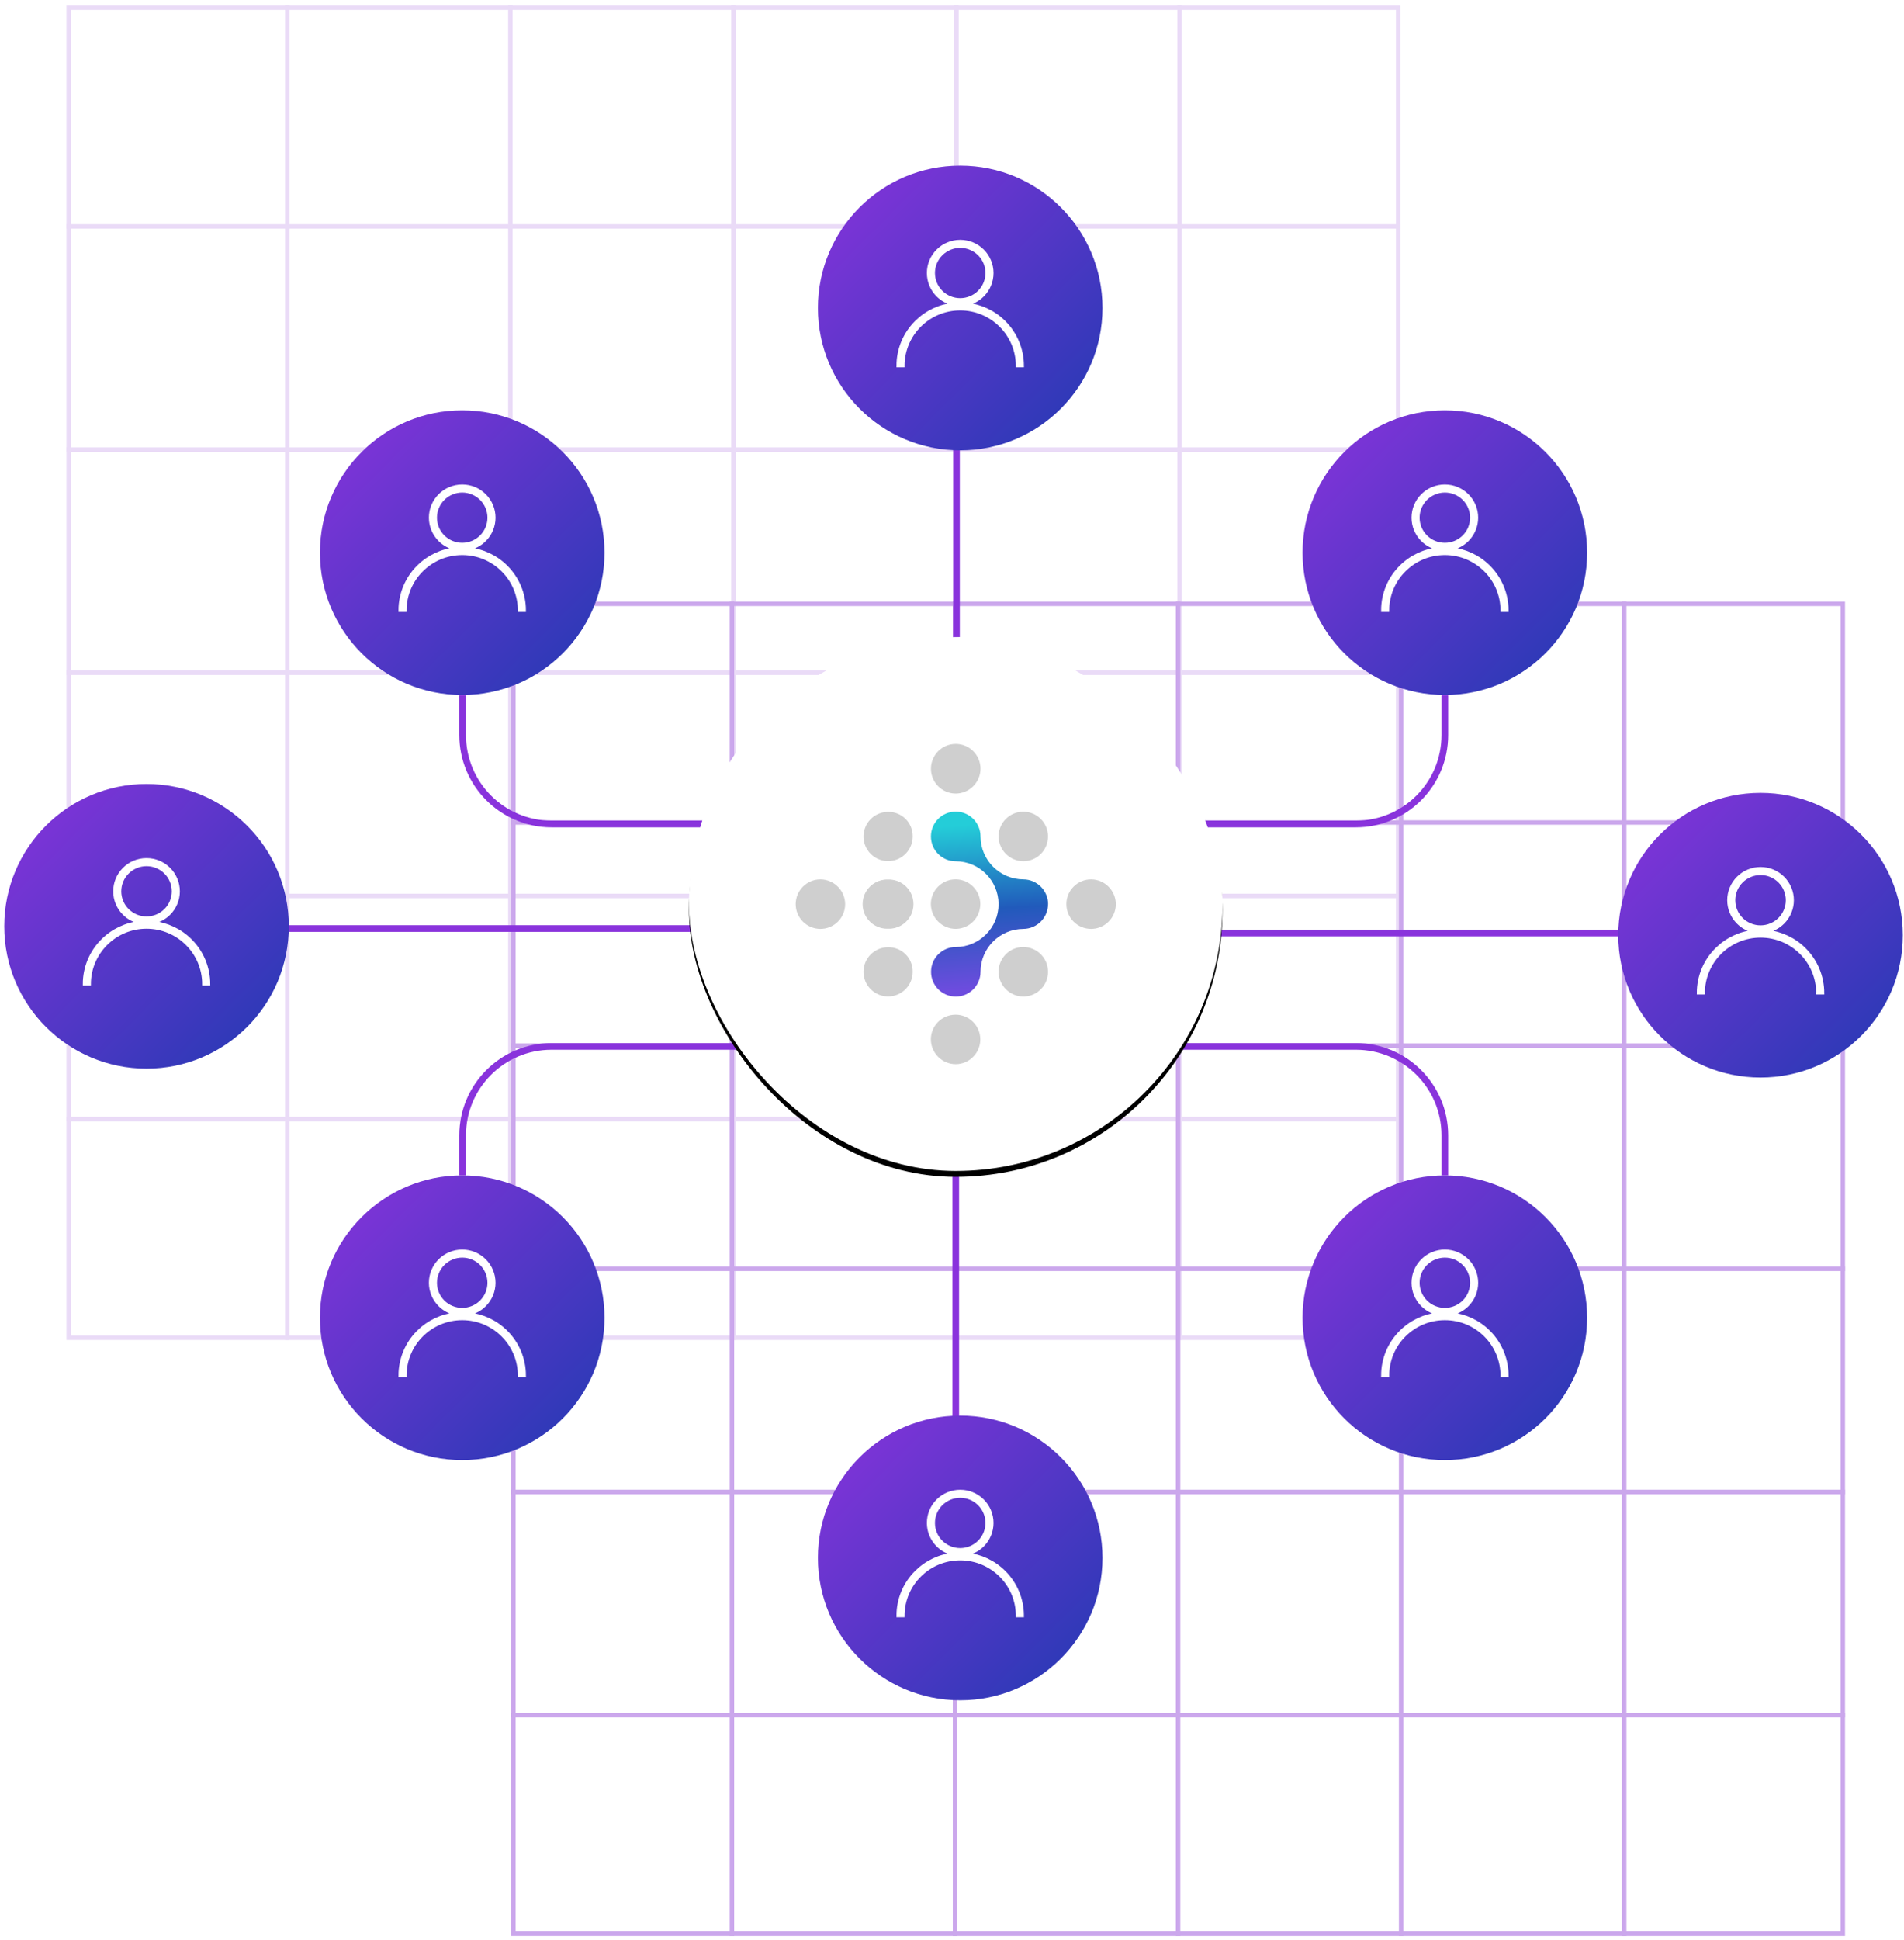 <?xml version="1.0" encoding="UTF-8"?>
<svg width="323px" height="329px" viewBox="0 0 323 329" version="1.1" xmlns="http://www.w3.org/2000/svg" xmlns:xlink="http://www.w3.org/1999/xlink">
    <title>about/experience</title>
    <defs>
        <rect id="path-1" x="0" y="0" width="90.514" height="90.507" rx="45.254"></rect>
        <filter x="-42.0%" y="-40.9%" width="184.0%" height="184.0%" filterUnits="objectBoundingBox" id="filter-3">
            <feOffset dx="0" dy="1" in="SourceAlpha" result="shadowOffsetOuter1"></feOffset>
            <feGaussianBlur stdDeviation="12.5" in="shadowOffsetOuter1" result="shadowBlurOuter1"></feGaussianBlur>
            <feColorMatrix values="0 0 0 0 0   0 0 0 0 0   0 0 0 0 0  0 0 0 0.15 0" type="matrix" in="shadowBlurOuter1"></feColorMatrix>
        </filter>
        <linearGradient x1="100%" y1="99.992%" x2="-2.22044605e-14%" y2="0.008%" id="linearGradient-4">
            <stop stop-color="#1C248D" offset="0%"></stop>
            <stop stop-color="#3039B8" offset="14.443%"></stop>
            <stop stop-color="#8933DC" offset="100%"></stop>
        </linearGradient>
        <linearGradient x1="51.074%" y1="95.348%" x2="47.525%" y2="6.687%" id="linearGradient-5">
            <stop stop-color="#6D4CDE" offset="0%"></stop>
            <stop stop-color="#215ABB" offset="48%"></stop>
            <stop stop-color="#24CDD8" offset="100%"></stop>
        </linearGradient>
    </defs>
    <g id="Style-Guide" stroke="none" stroke-width="1" fill="none" fill-rule="evenodd">
        <g id="about/experience" transform="translate(0.72, 0.939)">
            <g id="Group-25-Copy" transform="translate(85.989, 101.066)" stroke="#CBA7EC" stroke-width="0.757">
                <rect id="Rectangle" fill="#FFFFFF" x="0.378" y="0.378" width="225.529" height="225.511"></rect>
                <line x1="37.462" y1="0" x2="37.462" y2="226.268" id="Path-13"></line>
                <line x1="226.286" y1="37.459" x2="0" y2="37.459" id="Path-13-Copy-5"></line>
                <line x1="113.143" y1="0" x2="113.143" y2="226.268" id="Path-13-Copy-2"></line>
                <line x1="226.286" y1="113.134" x2="0" y2="113.134" id="Path-13-Copy-6"></line>
                <line x1="188.824" y1="0" x2="188.824" y2="226.268" id="Path-13-Copy-4"></line>
                <line x1="226.286" y1="188.809" x2="0" y2="188.809" id="Path-13-Copy-7"></line>
                <line x1="75.302" y1="0" x2="75.302" y2="226.268" id="Path-13-Copy"></line>
                <line x1="226.286" y1="75.297" x2="0" y2="75.297" id="Path-13-Copy-8"></line>
                <line x1="150.983" y1="0" x2="150.983" y2="226.268" id="Path-13-Copy-3"></line>
                <line x1="226.286" y1="150.971" x2="0" y2="150.971" id="Path-13-Copy-9"></line>
            </g>
            <g id="Group-25" opacity="0.404" transform="translate(10.56, 0)" stroke="#CBA7EC" stroke-width="0.757">
                <rect id="Rectangle" x="0.378" y="0.378" width="225.529" height="225.511"></rect>
                <line x1="37.462" y1="0" x2="37.462" y2="226.268" id="Path-13"></line>
                <line x1="226.286" y1="37.459" x2="0" y2="37.459" id="Path-13-Copy-5"></line>
                <line x1="113.143" y1="0" x2="113.143" y2="226.268" id="Path-13-Copy-2"></line>
                <line x1="226.286" y1="113.134" x2="0" y2="113.134" id="Path-13-Copy-6"></line>
                <line x1="188.824" y1="0" x2="188.824" y2="226.268" id="Path-13-Copy-4"></line>
                <line x1="226.286" y1="188.809" x2="0" y2="188.809" id="Path-13-Copy-7"></line>
                <line x1="75.302" y1="0" x2="75.302" y2="226.268" id="Path-13-Copy"></line>
                <line x1="226.286" y1="75.297" x2="0" y2="75.297" id="Path-13-Copy-8"></line>
                <line x1="150.983" y1="0" x2="150.983" y2="226.268" id="Path-13-Copy-3"></line>
                <line x1="226.286" y1="150.971" x2="0" y2="150.971" id="Path-13-Copy-9"></line>
            </g>
            <g id="Group-26" transform="translate(0, 27.152)">
                <line x1="161.417" y1="170.455" x2="161.417" y2="212.064" id="Path-2-Copy" stroke="#8933DC" stroke-width="1.131" transform="translate(161.417, 191.259) scale(1, -1) translate(-161.417, -191.259) "></line>
                <path d="M77.764,89.753 L77.764,96.54 C77.764,104.871 84.518,111.625 92.85,111.625 L126.793,111.625 L126.793,111.625" id="Path-8" stroke="#8933DC" stroke-width="1.131"></path>
                <path d="M77.764,149.337 L77.764,156.124 C77.764,164.455 84.518,171.209 92.85,171.209 L126.793,171.209 L126.793,171.209" id="Path-8-Copy" stroke="#8933DC" stroke-width="1.131" transform="translate(102.278, 160.273) scale(1, -1) translate(-102.278, -160.273) "></path>
                <line x1="48.274" y1="129.35" x2="119.208" y2="129.35" id="Path-9" stroke="#8933DC" stroke-width="1.131"></line>
                <path d="M195.36,89.753 L195.36,96.54 C195.36,104.871 202.114,111.625 210.446,111.625 L244.389,111.625 L244.389,111.625" id="Path-8" stroke="#8933DC" stroke-width="1.131" transform="translate(219.874, 100.689) scale(-1, 1) translate(-219.874, -100.689) "></path>
                <path d="M195.36,149.337 L195.36,156.124 C195.36,164.455 202.114,171.209 210.446,171.209 L244.389,171.209 L244.389,171.209" id="Path-8-Copy" stroke="#8933DC" stroke-width="1.131" transform="translate(219.874, 160.273) scale(-1, -1) translate(-219.874, -160.273) "></path>
                <line x1="202.945" y1="130.104" x2="273.878" y2="130.104" id="Path-9" stroke="#8933DC" stroke-width="1.131" transform="translate(238.412, 130.104) scale(-1, 1) translate(-238.412, -130.104) "></line>
                <g id="Path-3" transform="translate(161.04, 38.339)" stroke="#8933DC" stroke-width="1.131">
                    <line x1="0.5" y1="0" x2="0.5" y2="41.609" id="Path-2"></line>
                </g>
                <g id="Group-8" transform="translate(116.16, 79.948)">
                    <mask id="mask-2" fill="white">
                        <use xlink:href="#path-1"></use>
                    </mask>
                    <g id="Rectangle-Copy-5">
                        <use fill="black" fill-opacity="1" filter="url(#filter-3)" xlink:href="#path-1"></use>
                        <use fill="#FFFFFF" fill-rule="evenodd" xlink:href="#path-1"></use>
                    </g>
                </g>
                <g id="Group-2" transform="translate(138.034, 0)">
                    <ellipse id="Oval-Copy-3" fill="url(#linearGradient-4)" cx="24.137" cy="24.135" rx="24.137" ry="24.135"></ellipse>
                    <path d="M24.137,12.822 C25.571,12.822 26.945,13.389 27.958,14.397 C28.971,15.406 29.541,16.775 29.541,18.202 C29.541,19.628 28.971,20.997 27.958,22.006 C27.195,22.765 26.228,23.274 25.185,23.48 C27.601,23.719 29.872,24.782 31.603,26.506 C33.584,28.478 34.697,31.152 34.697,33.94 L34.697,33.94 L33.827,33.94 C33.827,28.619 29.482,24.293 24.137,24.293 C18.793,24.293 14.448,28.619 14.448,33.94 L14.447,33.94 L13.577,33.94 C13.57,31.15 14.683,28.473 16.671,26.505 C18.403,24.781 20.676,23.717 23.093,23.479 C22.05,23.273 21.082,22.764 20.319,22.004 C19.305,20.995 18.735,19.628 18.734,18.202 L18.734,18.202 C18.734,16.775 19.304,15.406 20.317,14.397 C21.33,13.389 22.704,12.822 24.137,12.822 Z M24.137,13.688 C22.935,13.69 21.784,14.166 20.934,15.011 C20.083,15.857 19.605,17.005 19.605,18.201 C19.605,19.398 20.083,20.546 20.933,21.393 C21.783,22.239 22.935,22.714 24.137,22.714 C25.34,22.714 26.493,22.238 27.343,21.392 C28.193,20.546 28.67,19.398 28.67,18.201 C28.67,17.004 28.193,15.856 27.343,15.01 C26.493,14.163 25.34,13.688 24.137,13.688 Z" id="Combined-Shape-Copy" stroke="#FFFFFF" stroke-width="0.5" fill="#FFFFFF" fill-rule="nonzero"></path>
                </g>
                <g id="Group-2-Copy" transform="translate(138.034, 211.938)">
                    <ellipse id="Oval-Copy-3" fill="url(#linearGradient-4)" cx="24.137" cy="24.135" rx="24.137" ry="24.135"></ellipse>
                    <path d="M24.137,12.822 C25.571,12.822 26.945,13.389 27.958,14.397 C28.971,15.406 29.541,16.775 29.541,18.202 C29.541,19.628 28.971,20.997 27.958,22.006 C27.195,22.765 26.228,23.274 25.185,23.48 C27.601,23.719 29.872,24.782 31.603,26.506 C33.584,28.478 34.697,31.152 34.697,33.94 L34.697,33.94 L33.827,33.94 C33.827,28.619 29.482,24.293 24.137,24.293 C18.793,24.293 14.448,28.619 14.448,33.94 L14.447,33.94 L13.577,33.94 C13.57,31.15 14.683,28.473 16.671,26.505 C18.403,24.781 20.676,23.717 23.093,23.479 C22.05,23.273 21.082,22.764 20.319,22.004 C19.305,20.995 18.735,19.628 18.734,18.202 L18.734,18.202 C18.734,16.775 19.304,15.406 20.317,14.397 C21.33,13.389 22.704,12.822 24.137,12.822 Z M24.137,13.688 C22.935,13.69 21.784,14.166 20.934,15.011 C20.083,15.857 19.605,17.005 19.605,18.201 C19.605,19.398 20.083,20.546 20.933,21.393 C21.783,22.239 22.935,22.714 24.137,22.714 C25.34,22.714 26.493,22.238 27.343,21.392 C28.193,20.546 28.67,19.398 28.67,18.201 C28.67,17.004 28.193,15.856 27.343,15.01 C26.493,14.163 25.34,13.688 24.137,13.688 Z" id="Combined-Shape-Copy" stroke="#FFFFFF" stroke-width="0.5" fill="#FFFFFF" fill-rule="nonzero"></path>
                </g>
                <g id="Group-2-Copy-2" transform="translate(53.554, 41.482)">
                    <ellipse id="Oval-Copy-3" fill="url(#linearGradient-4)" cx="24.137" cy="24.135" rx="24.137" ry="24.135"></ellipse>
                    <path d="M24.137,12.822 C25.571,12.822 26.945,13.389 27.958,14.397 C28.971,15.406 29.541,16.775 29.541,18.202 C29.541,19.628 28.971,20.997 27.958,22.006 C27.195,22.765 26.228,23.274 25.185,23.48 C27.601,23.719 29.872,24.782 31.603,26.506 C33.584,28.478 34.697,31.152 34.697,33.94 L34.697,33.94 L33.827,33.94 C33.827,28.619 29.482,24.293 24.137,24.293 C18.793,24.293 14.448,28.619 14.448,33.94 L14.447,33.94 L13.577,33.94 C13.57,31.15 14.683,28.473 16.671,26.505 C18.403,24.781 20.676,23.717 23.093,23.479 C22.05,23.273 21.082,22.764 20.319,22.004 C19.305,20.995 18.735,19.628 18.734,18.202 L18.734,18.202 C18.734,16.775 19.304,15.406 20.317,14.397 C21.33,13.389 22.704,12.822 24.137,12.822 Z M24.137,13.688 C22.935,13.69 21.784,14.166 20.934,15.011 C20.083,15.857 19.605,17.005 19.605,18.201 C19.605,19.398 20.083,20.546 20.933,21.393 C21.783,22.239 22.935,22.714 24.137,22.714 C25.34,22.714 26.493,22.238 27.343,21.392 C28.193,20.546 28.67,19.398 28.67,18.201 C28.67,17.004 28.193,15.856 27.343,15.01 C26.493,14.163 25.34,13.688 24.137,13.688 Z" id="Combined-Shape-Copy" stroke="#FFFFFF" stroke-width="0.5" fill="#FFFFFF" fill-rule="nonzero"></path>
                </g>
                <g id="Group-2-Copy-3" transform="translate(220.251, 41.482)">
                    <ellipse id="Oval-Copy-3" fill="url(#linearGradient-4)" cx="24.137" cy="24.135" rx="24.137" ry="24.135"></ellipse>
                    <path d="M24.137,12.822 C25.571,12.822 26.945,13.389 27.958,14.397 C28.971,15.406 29.541,16.775 29.541,18.202 C29.541,19.628 28.971,20.997 27.958,22.006 C27.195,22.765 26.228,23.274 25.185,23.48 C27.601,23.719 29.872,24.782 31.603,26.506 C33.584,28.478 34.697,31.152 34.697,33.94 L34.697,33.94 L33.827,33.94 C33.827,28.619 29.482,24.293 24.137,24.293 C18.793,24.293 14.448,28.619 14.448,33.94 L14.447,33.94 L13.577,33.94 C13.57,31.15 14.683,28.473 16.671,26.505 C18.403,24.781 20.676,23.717 23.093,23.479 C22.05,23.273 21.082,22.764 20.319,22.004 C19.305,20.995 18.735,19.628 18.734,18.202 L18.734,18.202 C18.734,16.775 19.304,15.406 20.317,14.397 C21.33,13.389 22.704,12.822 24.137,12.822 Z M24.137,13.688 C22.935,13.69 21.784,14.166 20.934,15.011 C20.083,15.857 19.605,17.005 19.605,18.201 C19.605,19.398 20.083,20.546 20.933,21.393 C21.783,22.239 22.935,22.714 24.137,22.714 C25.34,22.714 26.493,22.238 27.343,21.392 C28.193,20.546 28.67,19.398 28.67,18.201 C28.67,17.004 28.193,15.856 27.343,15.01 C26.493,14.163 25.34,13.688 24.137,13.688 Z" id="Combined-Shape-Copy" stroke="#FFFFFF" stroke-width="0.5" fill="#FFFFFF" fill-rule="nonzero"></path>
                </g>
                <g id="Group-2-Copy-4" transform="translate(273.806, 106.346)">
                    <ellipse id="Oval-Copy-3" fill="url(#linearGradient-4)" cx="24.137" cy="24.135" rx="24.137" ry="24.135"></ellipse>
                    <path d="M24.137,12.822 C25.571,12.822 26.945,13.389 27.958,14.397 C28.971,15.406 29.541,16.775 29.541,18.202 C29.541,19.628 28.971,20.997 27.958,22.006 C27.195,22.765 26.228,23.274 25.185,23.48 C27.601,23.719 29.872,24.782 31.603,26.506 C33.584,28.478 34.697,31.152 34.697,33.94 L34.697,33.94 L33.827,33.94 C33.827,28.619 29.482,24.293 24.137,24.293 C18.793,24.293 14.448,28.619 14.448,33.94 L14.447,33.94 L13.577,33.94 C13.57,31.15 14.683,28.473 16.671,26.505 C18.403,24.781 20.676,23.717 23.093,23.479 C22.05,23.273 21.082,22.764 20.319,22.004 C19.305,20.995 18.735,19.628 18.734,18.202 L18.734,18.202 C18.734,16.775 19.304,15.406 20.317,14.397 C21.33,13.389 22.704,12.822 24.137,12.822 Z M24.137,13.688 C22.935,13.69 21.784,14.166 20.934,15.011 C20.083,15.857 19.605,17.005 19.605,18.201 C19.605,19.398 20.083,20.546 20.933,21.393 C21.783,22.239 22.935,22.714 24.137,22.714 C25.34,22.714 26.493,22.238 27.343,21.392 C28.193,20.546 28.67,19.398 28.67,18.201 C28.67,17.004 28.193,15.856 27.343,15.01 C26.493,14.163 25.34,13.688 24.137,13.688 Z" id="Combined-Shape-Copy" stroke="#FFFFFF" stroke-width="0.5" fill="#FFFFFF" fill-rule="nonzero"></path>
                </g>
                <g id="Group-2-Copy-5" transform="translate(220.251, 171.209)">
                    <ellipse id="Oval-Copy-3" fill="url(#linearGradient-4)" cx="24.137" cy="24.135" rx="24.137" ry="24.135"></ellipse>
                    <path d="M24.137,12.822 C25.571,12.822 26.945,13.389 27.958,14.397 C28.971,15.406 29.541,16.775 29.541,18.202 C29.541,19.628 28.971,20.997 27.958,22.006 C27.195,22.765 26.228,23.274 25.185,23.48 C27.601,23.719 29.872,24.782 31.603,26.506 C33.584,28.478 34.697,31.152 34.697,33.94 L34.697,33.94 L33.827,33.94 C33.827,28.619 29.482,24.293 24.137,24.293 C18.793,24.293 14.448,28.619 14.448,33.94 L14.447,33.94 L13.577,33.94 C13.57,31.15 14.683,28.473 16.671,26.505 C18.403,24.781 20.676,23.717 23.093,23.479 C22.05,23.273 21.082,22.764 20.319,22.004 C19.305,20.995 18.735,19.628 18.734,18.202 L18.734,18.202 C18.734,16.775 19.304,15.406 20.317,14.397 C21.33,13.389 22.704,12.822 24.137,12.822 Z M24.137,13.688 C22.935,13.69 21.784,14.166 20.934,15.011 C20.083,15.857 19.605,17.005 19.605,18.201 C19.605,19.398 20.083,20.546 20.933,21.393 C21.783,22.239 22.935,22.714 24.137,22.714 C25.34,22.714 26.493,22.238 27.343,21.392 C28.193,20.546 28.67,19.398 28.67,18.201 C28.67,17.004 28.193,15.856 27.343,15.01 C26.493,14.163 25.34,13.688 24.137,13.688 Z" id="Combined-Shape-Copy" stroke="#FFFFFF" stroke-width="0.5" fill="#FFFFFF" fill-rule="nonzero"></path>
                </g>
                <g id="Group-2-Copy-6" transform="translate(53.554, 171.209)">
                    <ellipse id="Oval-Copy-3" fill="url(#linearGradient-4)" cx="24.137" cy="24.135" rx="24.137" ry="24.135"></ellipse>
                    <path d="M24.137,12.822 C25.571,12.822 26.945,13.389 27.958,14.397 C28.971,15.406 29.541,16.775 29.541,18.202 C29.541,19.628 28.971,20.997 27.958,22.006 C27.195,22.765 26.228,23.274 25.185,23.48 C27.601,23.719 29.872,24.782 31.603,26.506 C33.584,28.478 34.697,31.152 34.697,33.94 L34.697,33.94 L33.827,33.94 C33.827,28.619 29.482,24.293 24.137,24.293 C18.793,24.293 14.448,28.619 14.448,33.94 L14.447,33.94 L13.577,33.94 C13.57,31.15 14.683,28.473 16.671,26.505 C18.403,24.781 20.676,23.717 23.093,23.479 C22.05,23.273 21.082,22.764 20.319,22.004 C19.305,20.995 18.735,19.628 18.734,18.202 L18.734,18.202 C18.734,16.775 19.304,15.406 20.317,14.397 C21.33,13.389 22.704,12.822 24.137,12.822 Z M24.137,13.688 C22.935,13.69 21.784,14.166 20.934,15.011 C20.083,15.857 19.605,17.005 19.605,18.201 C19.605,19.398 20.083,20.546 20.933,21.393 C21.783,22.239 22.935,22.714 24.137,22.714 C25.34,22.714 26.493,22.238 27.343,21.392 C28.193,20.546 28.67,19.398 28.67,18.201 C28.67,17.004 28.193,15.856 27.343,15.01 C26.493,14.163 25.34,13.688 24.137,13.688 Z" id="Combined-Shape-Copy" stroke="#FFFFFF" stroke-width="0.5" fill="#FFFFFF" fill-rule="nonzero"></path>
                </g>
                <g id="Group-2-Copy-7" transform="translate(0, 104.837)">
                    <ellipse id="Oval-Copy-3" fill="url(#linearGradient-4)" cx="24.137" cy="24.135" rx="24.137" ry="24.135"></ellipse>
                    <path d="M24.137,12.822 C25.571,12.822 26.945,13.389 27.958,14.397 C28.971,15.406 29.541,16.775 29.541,18.202 C29.541,19.628 28.971,20.997 27.958,22.006 C27.195,22.765 26.228,23.274 25.185,23.48 C27.601,23.719 29.872,24.782 31.603,26.506 C33.584,28.478 34.697,31.152 34.697,33.94 L34.697,33.94 L33.827,33.94 C33.827,28.619 29.482,24.293 24.137,24.293 C18.793,24.293 14.448,28.619 14.448,33.94 L14.447,33.94 L13.577,33.94 C13.57,31.15 14.683,28.473 16.671,26.505 C18.403,24.781 20.676,23.717 23.093,23.479 C22.05,23.273 21.082,22.764 20.319,22.004 C19.305,20.995 18.735,19.628 18.734,18.202 L18.734,18.202 C18.734,16.775 19.304,15.406 20.317,14.397 C21.33,13.389 22.704,12.822 24.137,12.822 Z M24.137,13.688 C22.935,13.69 21.784,14.166 20.934,15.011 C20.083,15.857 19.605,17.005 19.605,18.201 C19.605,19.398 20.083,20.546 20.933,21.393 C21.783,22.239 22.935,22.714 24.137,22.714 C25.34,22.714 26.493,22.238 27.343,21.392 C28.193,20.546 28.67,19.398 28.67,18.201 C28.67,17.004 28.193,15.856 27.343,15.01 C26.493,14.163 25.34,13.688 24.137,13.688 Z" id="Combined-Shape-Copy" stroke="#FFFFFF" stroke-width="0.5" fill="#FFFFFF" fill-rule="nonzero"></path>
                </g>
                <g id="logo/black" transform="translate(134.263, 98.049)" fill-rule="nonzero">
                    <g id="derivaty-logo_color-black-opacity-20">
                        <g id="Group" opacity="0.2" fill="#111111">
                            <path d="M27.139,54.304 C29.455,54.296 31.326,52.41 31.319,50.092 C31.312,47.773 29.428,45.9 27.112,45.906 C24.796,45.913 22.923,47.797 22.929,50.115 C22.956,52.427 24.829,54.291 27.139,54.304 Z" id="Path"></path>
                            <path d="M15.667,34.469 C13.364,34.474 11.502,36.348 11.507,38.653 C11.513,40.958 13.384,42.822 15.687,42.816 C17.99,42.811 19.853,40.938 19.847,38.632 C19.864,37.52 19.428,36.448 18.64,35.663 C17.852,34.878 16.779,34.447 15.667,34.469 Z" id="Path"></path>
                            <path d="M27.139,31.359 C29.455,31.35 31.326,29.465 31.319,27.146 C31.312,24.828 29.428,22.954 27.112,22.961 C24.796,22.967 22.923,24.851 22.929,27.17 C22.954,29.483 24.828,31.348 27.139,31.359 L27.139,31.359 Z" id="Path"></path>
                            <path d="M15.667,22.991 C14.144,22.938 12.713,23.721 11.935,25.034 C11.158,26.346 11.158,27.979 11.935,29.291 C12.713,30.603 14.144,31.387 15.667,31.333 C17.191,31.387 18.622,30.603 19.399,29.291 C20.176,27.979 20.176,26.346 19.399,25.034 C18.622,23.721 17.191,22.938 15.667,22.991 L15.667,22.991 Z" id="Path"></path>
                            <path d="M38.626,42.832 C40.942,42.823 42.814,40.937 42.806,38.619 C42.799,36.301 40.916,34.427 38.599,34.433 C36.283,34.44 34.41,36.324 34.416,38.643 C34.441,40.956 36.315,42.821 38.626,42.832 L38.626,42.832 Z" id="Path"></path>
                            <path d="M50.113,22.966 C47.799,22.966 45.921,24.843 45.918,27.16 C45.916,29.477 47.788,31.358 50.103,31.364 C52.418,31.369 54.3,29.497 54.309,27.18 C54.303,24.861 52.431,22.98 50.113,22.966 L50.113,22.966 Z" id="Path"></path>
                            <path d="M4.195,22.966 C1.88,22.966 0.003,24.843 0,27.16 C-0.003,29.477 1.87,31.358 4.185,31.364 C6.5,31.369 8.382,29.497 8.39,27.18 C8.385,24.861 6.512,22.98 4.195,22.966 L4.195,22.966 Z" id="Path"></path>
                            <path d="M38.626,19.891 C40.942,19.883 42.813,17.998 42.806,15.68 C42.8,13.363 40.918,11.488 38.603,11.493 C36.287,11.498 34.413,13.379 34.416,15.697 C34.441,18.011 36.315,19.877 38.626,19.891 Z" id="Path"></path>
                            <path d="M15.667,11.523 C13.98,11.527 12.462,12.549 11.82,14.11 C11.179,15.672 11.541,17.467 12.738,18.657 C13.934,19.848 15.729,20.199 17.286,19.548 C18.842,18.896 19.853,17.371 19.847,15.682 C19.864,14.57 19.428,13.498 18.64,12.714 C17.851,11.93 16.778,11.5 15.667,11.523 Z" id="Path"></path>
                            <path d="M27.139,8.418 C29.459,8.407 31.338,6.531 31.354,4.209 C31.354,1.885 29.472,0 27.149,0 C24.827,0 22.944,1.885 22.944,4.209 C22.952,6.526 24.824,8.405 27.139,8.418 Z" id="Path"></path>
                        </g>
                        <path d="M42.821,27.15 C42.799,24.84 40.928,22.977 38.621,22.966 L38.621,22.966 C34.629,22.949 31.39,19.724 31.354,15.728 L31.354,15.692 C31.357,13.369 29.479,11.482 27.158,11.478 C24.836,11.473 22.951,13.352 22.944,15.675 C22.937,17.999 24.813,19.888 27.134,19.896 L27.134,19.896 C31.139,19.899 34.391,23.136 34.416,27.145 L34.416,27.185 C34.397,31.193 31.148,34.433 27.144,34.438 L27.144,34.438 C24.831,34.447 22.961,36.328 22.964,38.644 C22.968,40.96 24.844,42.836 27.158,42.837 C29.471,42.838 31.349,40.963 31.354,38.648 L31.354,38.612 C31.382,34.615 34.617,31.383 38.611,31.364 L38.611,31.364 C40.92,31.353 42.792,29.486 42.811,27.175 L42.811,27.15 L42.821,27.15 Z" id="Path" fill="url(#linearGradient-5)"></path>
                    </g>
                </g>
            </g>
        </g>
    </g>
</svg>